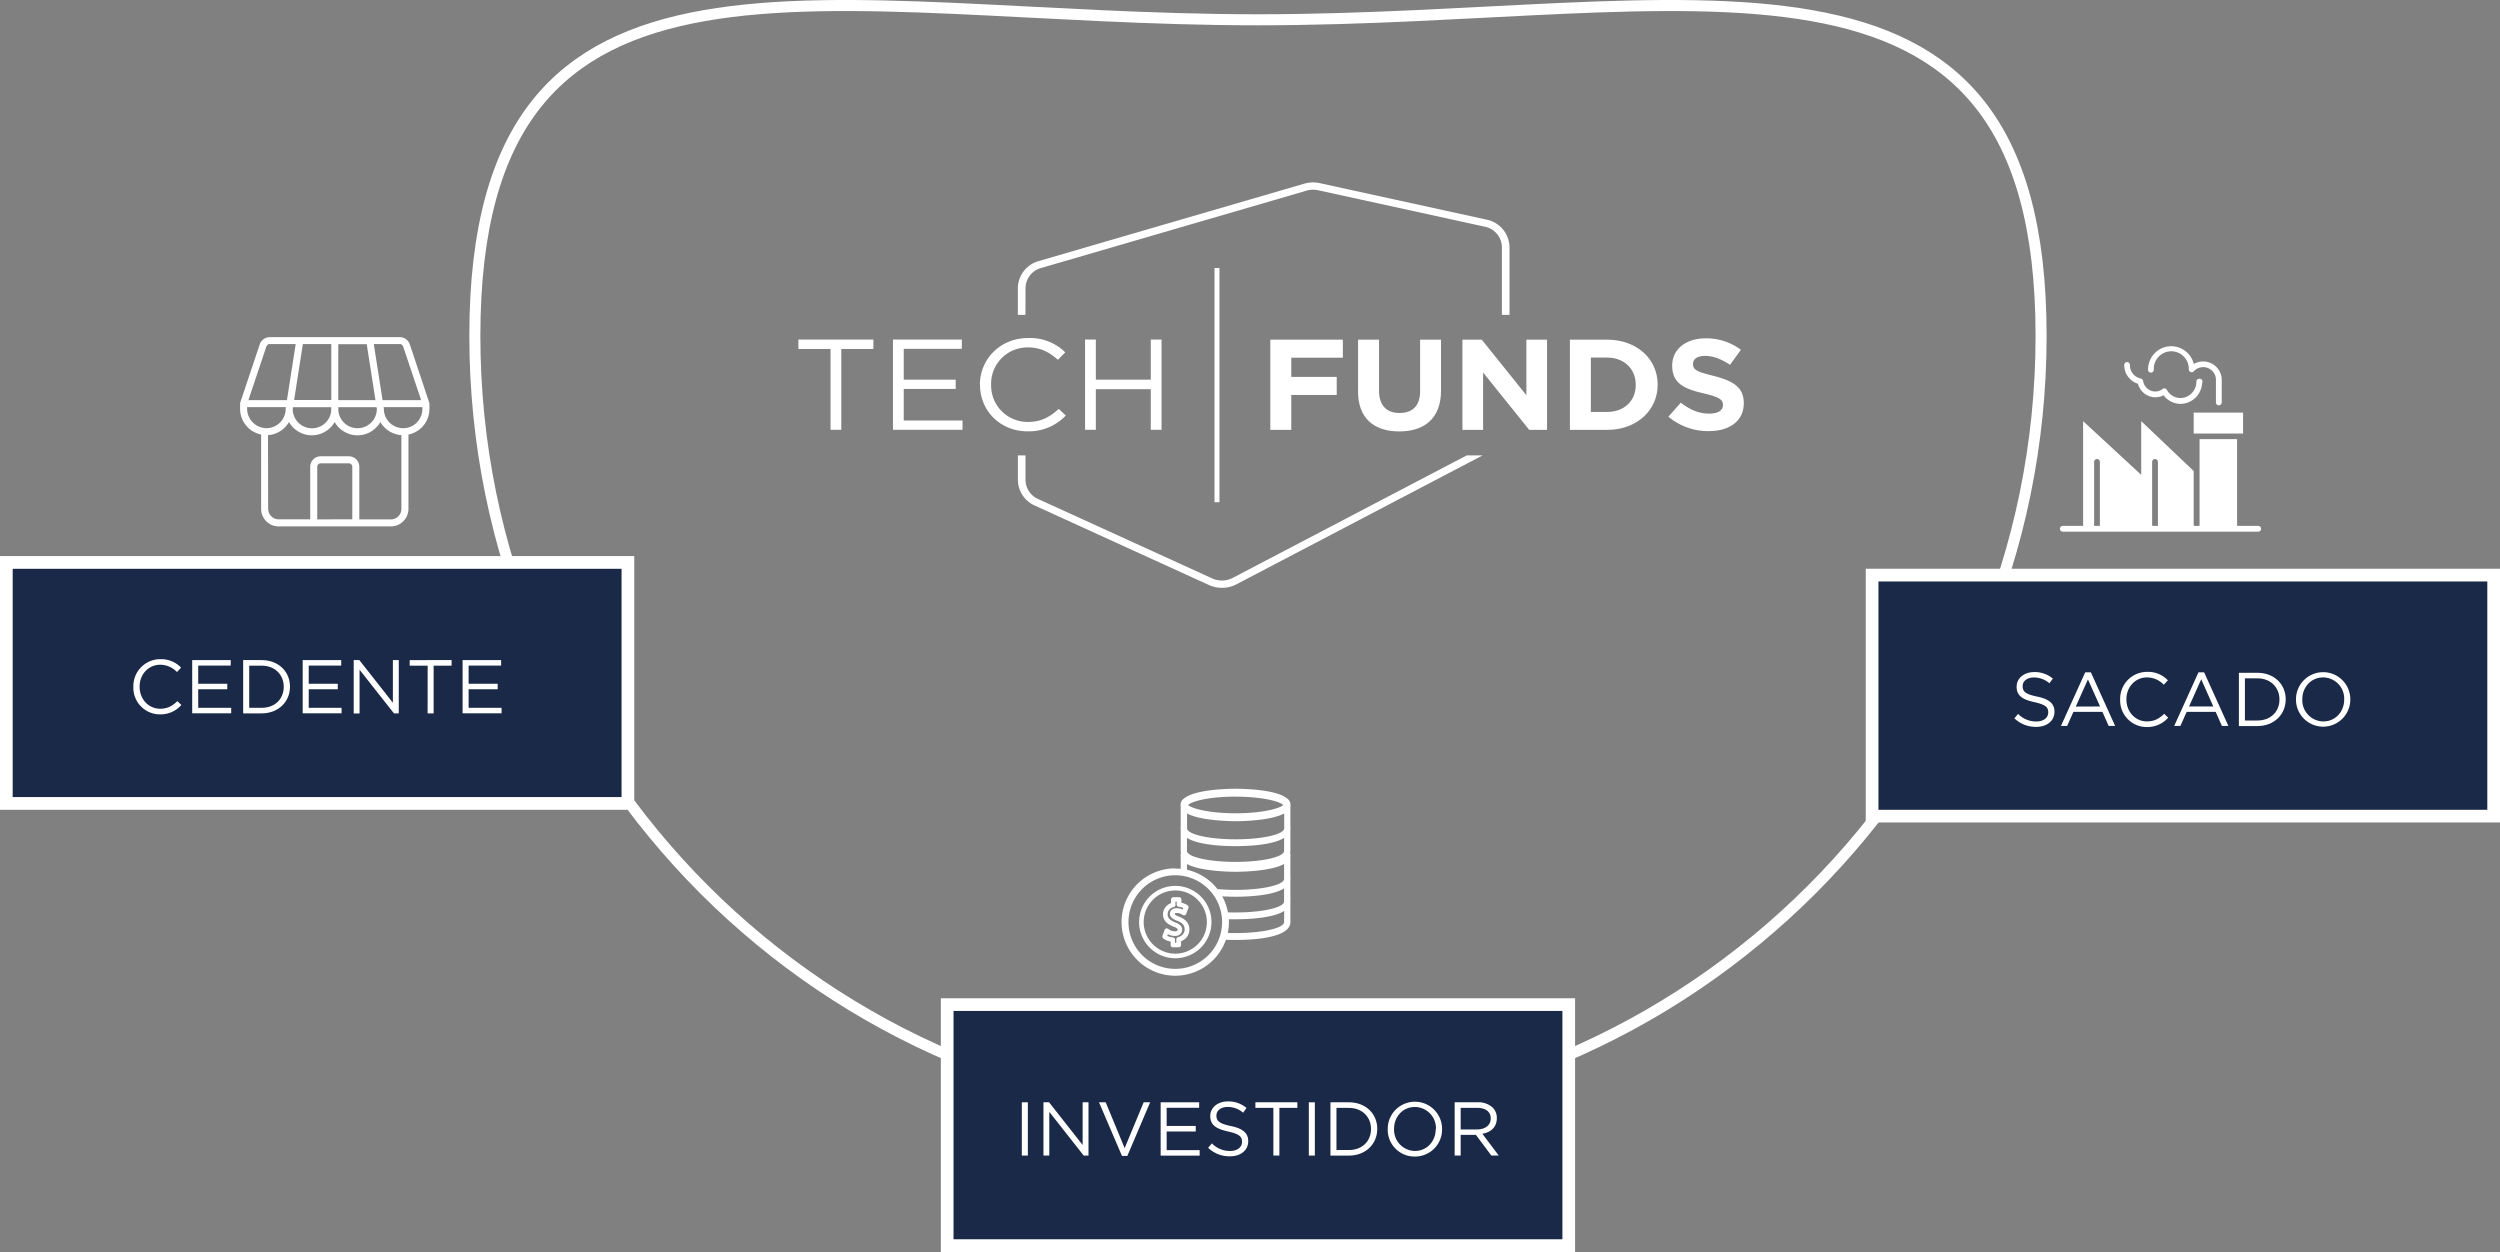 <svg xmlns="http://www.w3.org/2000/svg" viewBox="0 0 985.42 493.49"><rect x="0" y="0" width="985.42" height="493.49" fill="#808080" stroke="none"/><defs><style>.cls-1{fill:#fff;}.cls-2,.cls-4{fill:none;stroke:#fff;stroke-miterlimit:10;}.cls-2{stroke-width:4.35px;}.cls-3{fill:#1a2947;}.cls-4{stroke-linecap:round;stroke-width:5px;}</style></defs><g id="Camada_2" data-name="Camada 2"><g id="Camada_1-2" data-name="Camada 1"><polygon class="cls-1" points="327.37 137.55 314.71 137.55 314.71 133.84 344.26 133.84 344.26 137.55 331.61 137.55 331.61 169.41 327.37 169.41 327.37 137.55"/><polygon class="cls-1" points="351.98 133.84 379.12 133.84 379.12 137.5 356.22 137.5 356.22 149.65 376.7 149.65 376.7 153.3 356.22 153.3 356.22 165.75 379.39 165.75 379.39 169.41 351.98 169.41 351.98 133.84"/><path class="cls-1" d="M386.25,151.73v-.1c0-10.06,8-18.39,19-18.39a19.77,19.77,0,0,1,14.64,5.64L417,141.82c-3.22-2.84-6.65-4.88-11.8-4.88a14.31,14.31,0,0,0-14.53,14.59v.1a14.35,14.35,0,0,0,14.53,14.68c5.15,0,8.53-1.88,12.12-5.13l2.79,2.59a20,20,0,0,1-15,6.25c-10.83,0-18.82-8.08-18.82-18.29"/><polygon class="cls-1" points="427.7 133.84 431.94 133.84 431.94 149.65 453.6 149.65 453.6 133.84 457.84 133.84 457.84 169.41 453.6 169.41 453.6 153.41 431.94 153.41 431.94 169.41 427.7 169.41 427.7 133.84"/><polygon class="cls-1" points="500.72 133.88 529.31 133.88 529.31 140.99 508.98 140.99 508.98 148.56 526.89 148.56 526.89 155.68 508.98 155.68 508.98 169.44 500.72 169.44 500.72 133.88"/><path class="cls-1" d="M535.31,154.2V133.88h8.26V154c0,5.84,3,8.79,8.1,8.79s8.09-2.85,8.09-8.54V133.88H568V154c0,10.77-6.38,16.05-16.46,16.05s-16.25-5.28-16.25-15.8"/><polygon class="cls-1" points="576.44 133.88 584.06 133.88 601.65 155.78 601.65 133.88 609.8 133.88 609.8 169.44 602.77 169.44 584.59 146.84 584.59 169.44 576.44 169.44 576.44 133.88"/><path class="cls-1" d="M627.06,140.94v21.44h6.39c6.7,0,11.31-4.32,11.31-10.62v-.1c0-6.3-4.61-10.72-11.31-10.72Zm-8.25-7.06h14.64c11.79,0,19.95,7.67,19.95,17.68v.1c0,10-8.16,17.78-19.95,17.78H618.81Z"/><path class="cls-1" d="M657.63,164.26l4.88-5.54c3.43,2.65,6.92,4.32,11.21,4.32,3.43,0,5.41-1.27,5.41-3.35v-.1c0-2-1.28-3.05-7.56-4.52-7.61-1.78-12.44-3.86-12.44-10.88v-.1c0-6.45,5.42-10.72,13.14-10.72a22.54,22.54,0,0,1,13.94,4.52l-4.29,5.9c-3.38-2.19-6.54-3.51-9.76-3.51s-4.82,1.32-4.82,3.1v.1c0,2.39,1.6,3.05,8.09,4.68,7.62,1.93,11.91,4.47,11.91,10.67v.1c0,7.06-5.69,11-13.78,11a24.3,24.3,0,0,1-15.93-5.69"/><path class="cls-1" d="M404.23,113.56a8.33,8.33,0,0,1,6.18-7.93L515,75.15a8.92,8.92,0,0,1,2.57-.37,9.35,9.35,0,0,1,2,.21l65.66,14.36A8.36,8.36,0,0,1,592,97.43v26.69h3V97.43a11.26,11.26,0,0,0-9.14-10.88L520.21,72.19a12.44,12.44,0,0,0-6.12.21L409.52,102.88a11.21,11.21,0,0,0-8.32,10.68v10.56h3Z"/><path class="cls-1" d="M485.87,227.8a9.2,9.2,0,0,1-8,.22l-68.65-31.31a8.33,8.33,0,0,1-5-7.48V179.5h-3v9.73a11.19,11.19,0,0,0,6.68,10.06l68.64,31.31a12.37,12.37,0,0,0,10.82-.28L584.4,179.5h-6.27Z"/><rect class="cls-1" x="478.72" y="105.65" width="1.95" height="92.31"/><path class="cls-2" d="M495.85,7.8c170.48,0,308.68-45.9,308.68,124.58S666.33,441.06,495.85,441.06,187.17,302.86,187.17,132.38,325.37,7.8,495.85,7.8Z"/><rect class="cls-3" x="373.35" y="395.99" width="245" height="95"/><path class="cls-1" d="M402.77,434.49h2.38v21h-2.38Z"/><path class="cls-1" d="M411.3,434.49h2.21l13.23,16.82V434.49h2.31v21h-1.89L413.6,438.26v17.22h-2.3Z"/><path class="cls-1" d="M433.19,434.49h2.64l7.47,18.08,7.5-18.08h2.55l-9,21.15h-2.1Z"/><path class="cls-1" d="M457.49,434.49h15.18v2.16H459.86v7.16h11.46V446H459.86v7.35h13v2.16H457.49Z"/><path class="cls-1" d="M476.21,452.43l1.47-1.75a9.88,9.88,0,0,0,7.2,3c2.85,0,4.68-1.5,4.68-3.56V450c0-1.95-1.05-3-5.46-4-4.83-1.06-7.05-2.61-7.05-6.07v-.05c0-3.27,2.91-5.73,6.9-5.73a11,11,0,0,1,7.38,2.57L490,438.6a9.22,9.22,0,0,0-6.06-2.28c-2.76,0-4.47,1.47-4.47,3.39v.05c0,2,1.05,3.13,5.7,4.09s6.84,2.73,6.84,5.93v.07c0,3.59-3,5.93-7.17,5.93A12.14,12.14,0,0,1,476.21,452.43Z"/><path class="cls-1" d="M501.92,436.68h-7.08v-2.19h16.53v2.19h-7.08v18.8h-2.37Z"/><path class="cls-1" d="M515.9,434.49h2.37v21H515.9Z"/><path class="cls-1" d="M524.42,434.49h7.29c6.6,0,11.16,4.52,11.16,10.44V445c0,5.91-4.56,10.5-11.16,10.5h-7.29Zm2.37,2.19V453.3h4.92c5.31,0,8.7-3.58,8.7-8.25V445c0-4.64-3.39-8.3-8.7-8.3Z"/><path class="cls-1" d="M547,445.05V445a10.71,10.71,0,1,1,21.42-.05V445a10.65,10.65,0,0,1-10.74,10.87A10.54,10.54,0,0,1,547,445.05Zm19,0V445a8.35,8.35,0,0,0-8.28-8.66c-4.8,0-8.22,3.84-8.22,8.61V445a8.34,8.34,0,0,0,8.28,8.67C562.49,453.65,565.91,449.81,565.91,445.05Z"/><path class="cls-1" d="M573.38,434.49h9a8.23,8.23,0,0,1,6,2.1,5.67,5.67,0,0,1,1.62,4.13v.07c0,3.47-2.4,5.55-5.7,6.11l6.45,8.58h-2.91l-6.09-8.15h-6v8.15h-2.37Zm8.82,10.7c3.12,0,5.4-1.61,5.4-4.31v-.06c0-2.61-2-4.14-5.37-4.14h-6.48v8.51Z"/><rect class="cls-4" x="373.35" y="395.99" width="245" height="95"/><rect class="cls-3" x="737.92" y="226.69" width="245" height="95"/><path class="cls-1" d="M794,283.13l1.47-1.74a9.88,9.88,0,0,0,7.2,3c2.85,0,4.68-1.5,4.68-3.57v-.06c0-2-1.05-3-5.46-4-4.83-1.05-7-2.61-7-6.06v-.06c0-3.27,2.91-5.73,6.9-5.73a11,11,0,0,1,7.38,2.58l-1.38,1.83a9.22,9.22,0,0,0-6.06-2.28c-2.76,0-4.47,1.47-4.47,3.39v.06c0,2,1,3.12,5.7,4.08s6.84,2.73,6.84,5.94v.06c0,3.6-3,5.94-7.17,5.94A12.11,12.11,0,0,1,794,283.13Z"/><path class="cls-1" d="M821.93,265h2.22l9.57,21.15h-2.55l-2.46-5.55H817.28l-2.49,5.55h-2.43Zm5.85,13.47L823,267.8l-4.8,10.71Z"/><path class="cls-1" d="M835.7,275.75v-.06a10.6,10.6,0,0,1,10.62-10.86,10.77,10.77,0,0,1,8.19,3.33l-1.62,1.74a9.13,9.13,0,0,0-6.6-2.88c-4.65,0-8.13,3.78-8.13,8.61v.06c0,4.86,3.48,8.67,8.13,8.67,2.88,0,4.77-1.11,6.78-3l1.56,1.53a10.93,10.93,0,0,1-8.4,3.69A10.47,10.47,0,0,1,835.7,275.75Z"/><path class="cls-1" d="M866.57,265h2.22l9.57,21.15h-2.55l-2.46-5.55H861.92l-2.49,5.55H857Zm5.85,13.47-4.77-10.71-4.8,10.71Z"/><path class="cls-1" d="M882.5,265.19h7.29c6.6,0,11.16,4.53,11.16,10.44v.06c0,5.91-4.56,10.5-11.16,10.5H882.5Zm2.37,2.19V284h4.92c5.31,0,8.7-3.57,8.7-8.25v-.06c0-4.65-3.39-8.31-8.7-8.31Z"/><path class="cls-1" d="M905,275.75v-.06a10.71,10.71,0,1,1,21.42-.06v.06a10.71,10.71,0,1,1-21.42.06Zm19,0v-.06a8.35,8.35,0,0,0-8.28-8.67c-4.8,0-8.22,3.84-8.22,8.61v.06a8.35,8.35,0,0,0,8.28,8.67C920.57,284.36,924,280.52,924,275.75Z"/><rect class="cls-4" x="737.92" y="226.69" width="245" height="95"/><rect class="cls-3" x="2.5" y="221.69" width="245" height="95"/><path class="cls-1" d="M52.57,270.75v-.06a10.6,10.6,0,0,1,10.62-10.86,10.77,10.77,0,0,1,8.19,3.33l-1.62,1.74a9.13,9.13,0,0,0-6.6-2.88c-4.65,0-8.13,3.78-8.13,8.61v.06c0,4.86,3.48,8.67,8.13,8.67,2.88,0,4.77-1.11,6.78-3l1.55,1.53a10.9,10.9,0,0,1-8.39,3.69A10.47,10.47,0,0,1,52.57,270.75Z"/><path class="cls-1" d="M75.76,260.19H90.94v2.16H78.13v7.17H89.58v2.16H78.13V279h13v2.16H75.76Z"/><path class="cls-1" d="M95.85,260.19h7.29c6.6,0,11.16,4.53,11.16,10.44v.06c0,5.91-4.56,10.5-11.16,10.5H95.85Zm2.38,2.19V279h4.91c5.31,0,8.7-3.57,8.7-8.25v-.06c0-4.65-3.39-8.31-8.7-8.31Z"/><path class="cls-1" d="M119.31,260.19h15.18v2.16h-12.8v7.17h11.45v2.16H121.69V279h12.95v2.16H119.31Z"/><path class="cls-1" d="M139.42,260.19h2.22L154.86,277V260.19h2.32v21h-1.9L141.73,264v17.22h-2.31Z"/><path class="cls-1" d="M168.57,262.38h-7.08v-2.19H178v2.19h-7.08v18.81h-2.37Z"/><path class="cls-1" d="M182.34,260.19h15.18v2.16H184.71v7.17h11.46v2.16H184.71V279h13v2.16H182.34Z"/><rect class="cls-4" x="2.5" y="221.69" width="245" height="95"/><path class="cls-1" d="M838.45,142.72a1.14,1.14,0,0,0-1.14,1.14,7.67,7.67,0,0,0,5.39,7.4,7.17,7.17,0,0,0,6.87,5.33,6.92,6.92,0,0,0,3.23-.79,8.47,8.47,0,0,0,6.74,3.4A8.65,8.65,0,0,0,868,151a1.16,1.16,0,0,0,.16-.59,1.14,1.14,0,0,0-1.14-1.13h-.14a1.17,1.17,0,0,0-.8.33,1.11,1.11,0,0,0-.34.81v0a6.39,6.39,0,0,1-6.24,6.48,6.23,6.23,0,0,1-5.41-3.25,1.17,1.17,0,0,0-.76-.56l-.23,0a1.14,1.14,0,0,0-.69.23,4.65,4.65,0,0,1-2.88,1,4.93,4.93,0,0,1-4.79-4.19,1.15,1.15,0,0,0-.92-.93,5.36,5.36,0,0,1-4.28-5.34,1.14,1.14,0,0,0-1.13-1.14"/><path class="cls-1" d="M855.86,136.46a9.18,9.18,0,0,0-9.17,9.17,1.14,1.14,0,1,0,2.27,0,6.9,6.9,0,1,1,13.79,0,1.13,1.13,0,0,0,.73,1,1,1,0,0,0,.41.08,1.17,1.17,0,0,0,.84-.36,5,5,0,0,1,3.72-1.63,5,5,0,0,1,5,4.82v9.09a1.14,1.14,0,0,0,2.28,0v-9.16a7.32,7.32,0,0,0-11-6,9.2,9.2,0,0,0-8.92-7"/><rect class="cls-1" x="864.68" y="162.64" width="19.47" height="8.25"/><path class="cls-1" d="M844,166v21.17L821.1,166v41.29h-8a1.14,1.14,0,1,0,0,2.28h77a1.14,1.14,0,0,0,0-2.28h-8.31V173.1H867v34.17h-2.32V185.66Zm4.31,41.29V182.19a1.14,1.14,0,1,1,2.27,0v25.08Zm-22.87,0V182.19a1.14,1.14,0,1,1,2.27,0v25.08Z"/><path class="cls-1" d="M481.71,363.47A18.45,18.45,0,1,1,463.26,345a18.47,18.47,0,0,1,18.45,18.45M487,343.63c1.72,0,13.81-.11,19.15-3.06v5.68a.81.81,0,0,0,0,.15v.07c-.12,2.38-8.66,4.3-19.14,4.3-2.51,0-4.91-.12-7.12-.32a21.21,21.21,0,0,0-12-7.62v-2.26c5.34,2.95,17.43,3.06,19.15,3.06m0-19.94c1.72,0,13.81-.11,19.15-3.06v5.68a.92.92,0,0,0,0,.16v.07c-.12,2.37-8.66,4.29-19.14,4.29s-19-1.92-19.14-4.29v-5.91c5.34,2.95,17.43,3.06,19.15,3.06m0-9.67c10.87,0,17.6,2,18.74,3.28-1.14,1.25-7.87,3.27-18.74,3.27s-17.6-2-18.74-3.27C469.44,316,476.17,314,487,314m19.15,21.21a.92.92,0,0,0,0,.16v.07c-.12,2.37-8.66,4.29-19.14,4.29s-19-1.92-19.14-4.29v-5.18c4.56,2.88,14.28,3.26,19.15,3.26s14.59-.38,19.15-3.26Zm0,19.94a.81.81,0,0,0,0,.15v.07c-.12,2.38-8.66,4.3-19.14,4.3-1,0-2,0-3-.06a21.21,21.21,0,0,0-2.24-6.3c2,.11,3.8.15,5.21.15,4.87,0,14.59-.39,19.15-3.27Zm0,8.13a.76.76,0,0,0,0,.15v.07c-.12,2.37-8.66,4.29-19.14,4.29-1,0-2.06,0-3.05-.06a21.5,21.5,0,0,0,.43-4.28q0-.56,0-1.11c1,0,1.88,0,2.65,0,4.87,0,14.59-.39,19.15-3.27Zm-42.93-21a21.16,21.16,0,1,0,20,28.14c1.43.06,2.73.08,3.8.08,6.5,0,21.61-.69,21.61-7.06v-8.61a2.78,2.78,0,0,0,.06-.58,2.51,2.51,0,0,0-.06-.55v-7a2.72,2.72,0,0,0,.06-.58,2.51,2.51,0,0,0-.06-.55v-7.79a2.72,2.72,0,0,0,.06-.58,2.75,2.75,0,0,0-.17-1,3.58,3.58,0,0,0,.11-.87V326.8a2.81,2.81,0,0,0,.06-.59,2.42,2.42,0,0,0-.06-.54v-7.79a2.78,2.78,0,0,0,.06-.58,3,3,0,0,0-.18-1,2.71,2.71,0,0,0-1.14-1.54C503,311,488.91,310.9,487,310.9s-15.93.12-20.35,3.87a2.71,2.71,0,0,0-1.14,1.54,3,3,0,0,0-.18,1,2.78,2.78,0,0,0,.06.58v7.78a2.57,2.57,0,0,0-.06.55,2.81,2.81,0,0,0,.06.59v8.61a4.14,4.14,0,0,0,.11.87,3,3,0,0,0-.17,1,2.72,2.72,0,0,0,.06.58v4.61c-.71-.07-1.44-.11-2.17-.11"/><path class="cls-1" d="M475.71,363.47A12.45,12.45,0,1,1,463.26,351a12.46,12.46,0,0,1,12.45,12.45m-26.71,0a14.26,14.26,0,1,0,14.26-14.26A14.28,14.28,0,0,0,449,363.47"/><path class="cls-1" d="M463.33,356.67v-1.28h.48v1.14a.91.91,0,0,0,.81.9,5.08,5.08,0,0,1,1.79.48l-.23.62a6.32,6.32,0,0,0-.63-.26,5.53,5.53,0,0,0-1.78-.28,2.73,2.73,0,0,0-2,.69,2.07,2.07,0,0,0-.62,1.5,2.11,2.11,0,0,0,.18.89,2.31,2.31,0,0,0,.56.71,7.55,7.55,0,0,0,2.08,1.14h0a7,7,0,0,1,1.86,1,2.94,2.94,0,0,1,.94,1.28,3.51,3.51,0,0,1,.18,1.12,3.05,3.05,0,0,1-.74,2h0a3.61,3.61,0,0,1-1.86,1.08.91.91,0,0,0-.69.88v1.35h-.5v-1.23a.9.9,0,0,0-.83-.89,6.37,6.37,0,0,1-1.23-.24,4.5,4.5,0,0,1-1-.42l.22-.63a6.08,6.08,0,0,0,2.76.7,3.1,3.1,0,0,0,2.07-.67,2.29,2.29,0,0,0,.82-1.77,2.3,2.3,0,0,0-.71-1.71,5.53,5.53,0,0,0-1.89-1.14,9,9,0,0,1-1.93-1,2.9,2.9,0,0,1-1-1.2,2.69,2.69,0,0,1-.2-1.05,2.78,2.78,0,0,1,.74-1.92,3.43,3.43,0,0,1,1.7-.95.91.91,0,0,0,.7-.88m-1.81-2.19V356a5,5,0,0,0-1.91,1.25,4.62,4.62,0,0,0-1.23,3.16,4.47,4.47,0,0,0,.35,1.77,4.76,4.76,0,0,0,1.65,1.95,10.47,10.47,0,0,0,2.31,1.18,3.64,3.64,0,0,1,1.27.73.48.48,0,0,1,.15.21.64.64,0,0,1,.05.22.49.49,0,0,1-.18.39,1.43,1.43,0,0,1-.89.25,3.9,3.9,0,0,1-2.22-.66l-.53-.35a.9.9,0,0,0-1.35.45l-.84,2.35a.9.9,0,0,0,.32,1l.31.22a6.33,6.33,0,0,0,1.83.85c.25.07.5.13.76.18v1.34a.9.9,0,0,0,.9.9h2.32a.9.9,0,0,0,.9-.9V371a5.18,5.18,0,0,0,2.1-1.43,4.84,4.84,0,0,0,1.18-3.17,5,5,0,0,0-.28-1.73,4.73,4.73,0,0,0-1.49-2.06,8.7,8.7,0,0,0-2.27-1.3l-.1,0a5.82,5.82,0,0,1-1.52-.8.64.64,0,0,1-.12-.14s0,0,0-.11a.27.27,0,0,1,.07-.2,1.13,1.13,0,0,1,.72-.19,3.87,3.87,0,0,1,1.2.19,3.82,3.82,0,0,1,.72.33l.51.3a.9.9,0,0,0,.75.06.93.93,0,0,0,.55-.53l.87-2.31a.9.9,0,0,0-.38-1.1l-.37-.22a6.75,6.75,0,0,0-2-.76v-1.27a.9.9,0,0,0-.9-.9h-2.29a.9.9,0,0,0-.9.9"/><path class="cls-1" d="M104.64,168.77a2.06,2.06,0,0,0,.37,0,7.61,7.61,0,0,0,7.6-7.6s0-.07,0-.11a.41.41,0,0,1,0-.11l.07-.47H97.41v.69a7.66,7.66,0,0,0,7.23,7.58m1.06,31.81a4.15,4.15,0,0,0,4.15,4.14h12.43V184a4.15,4.15,0,0,1,4.15-4.15h11.06a4.15,4.15,0,0,1,4.14,4.15v20.73h12.44a4.15,4.15,0,0,0,4.15-4.14V171.53l-.41-.05-.58-.08q-.37-.06-.75-.15c-.19-.05-.37-.09-.55-.15s-.49-.16-.73-.25-.35-.13-.51-.21-.46-.22-.69-.34-.32-.17-.47-.27a5.7,5.7,0,0,1-.65-.44c-.14-.1-.28-.19-.42-.3s-.41-.36-.61-.54-.24-.21-.35-.33-.4-.44-.59-.67-.18-.2-.26-.31a11.5,11.5,0,0,1-.73-1.09,10.35,10.35,0,0,1-18,0,10.36,10.36,0,0,1-18,0,11.41,11.41,0,0,1-.72,1.09c-.08.11-.18.2-.27.31s-.37.46-.58.67-.24.22-.36.33-.39.37-.6.54-.29.2-.43.3a6.62,6.62,0,0,1-.64.44l-.48.27c-.22.12-.45.24-.68.34s-.34.14-.52.21a7.61,7.61,0,0,1-.72.25c-.18.06-.37.1-.55.15s-.5.11-.76.15l-.58.08-.4.05Zm33.17,4.14V184a1.38,1.38,0,0,0-1.38-1.38H126.43a1.38,1.38,0,0,0-1.38,1.38v20.73Zm27.64-43.53v-.69H151.22l.08.47c0,.05,0,.09,0,.13s0,.06,0,.09a7.61,7.61,0,0,0,7.6,7.6,3.2,3.2,0,0,0,.59,0,7.59,7.59,0,0,0,7-7.55M159,136.84c-.25-.73-.74-1.22-1.24-1.22H147.34l3.45,22.11H166ZM130.58,160.5H115.5l-.12.75a7.6,7.6,0,0,0,15.2-.06Zm17.84,0H133.34v.69a7.6,7.6,0,0,0,15.2,0Zm-17.84-24.88H119.37s0,0,0,.06l-3.44,22h14.65Zm2.76,22.11H148l-3.44-22s0,0,0-.06H133.34Zm-28.43-20.9-7,20.9h15.19l3.45-22.11H106.14c-.49,0-1,.49-1.23,1.21m-10.2,21.85L102.29,136a4.22,4.22,0,0,1,3.85-3.1h51.63a4.22,4.22,0,0,1,3.86,3.11l7.57,22.72a1.29,1.29,0,0,1,.07.43v2.08A10.3,10.3,0,0,1,161,171.28v29.3a6.92,6.92,0,0,1-6.91,6.91H109.85a6.92,6.92,0,0,1-6.92-6.91v-29.3a10.35,10.35,0,0,1-8.29-10.09v-2.08a1.61,1.61,0,0,1,.07-.43"/></g></g></svg>